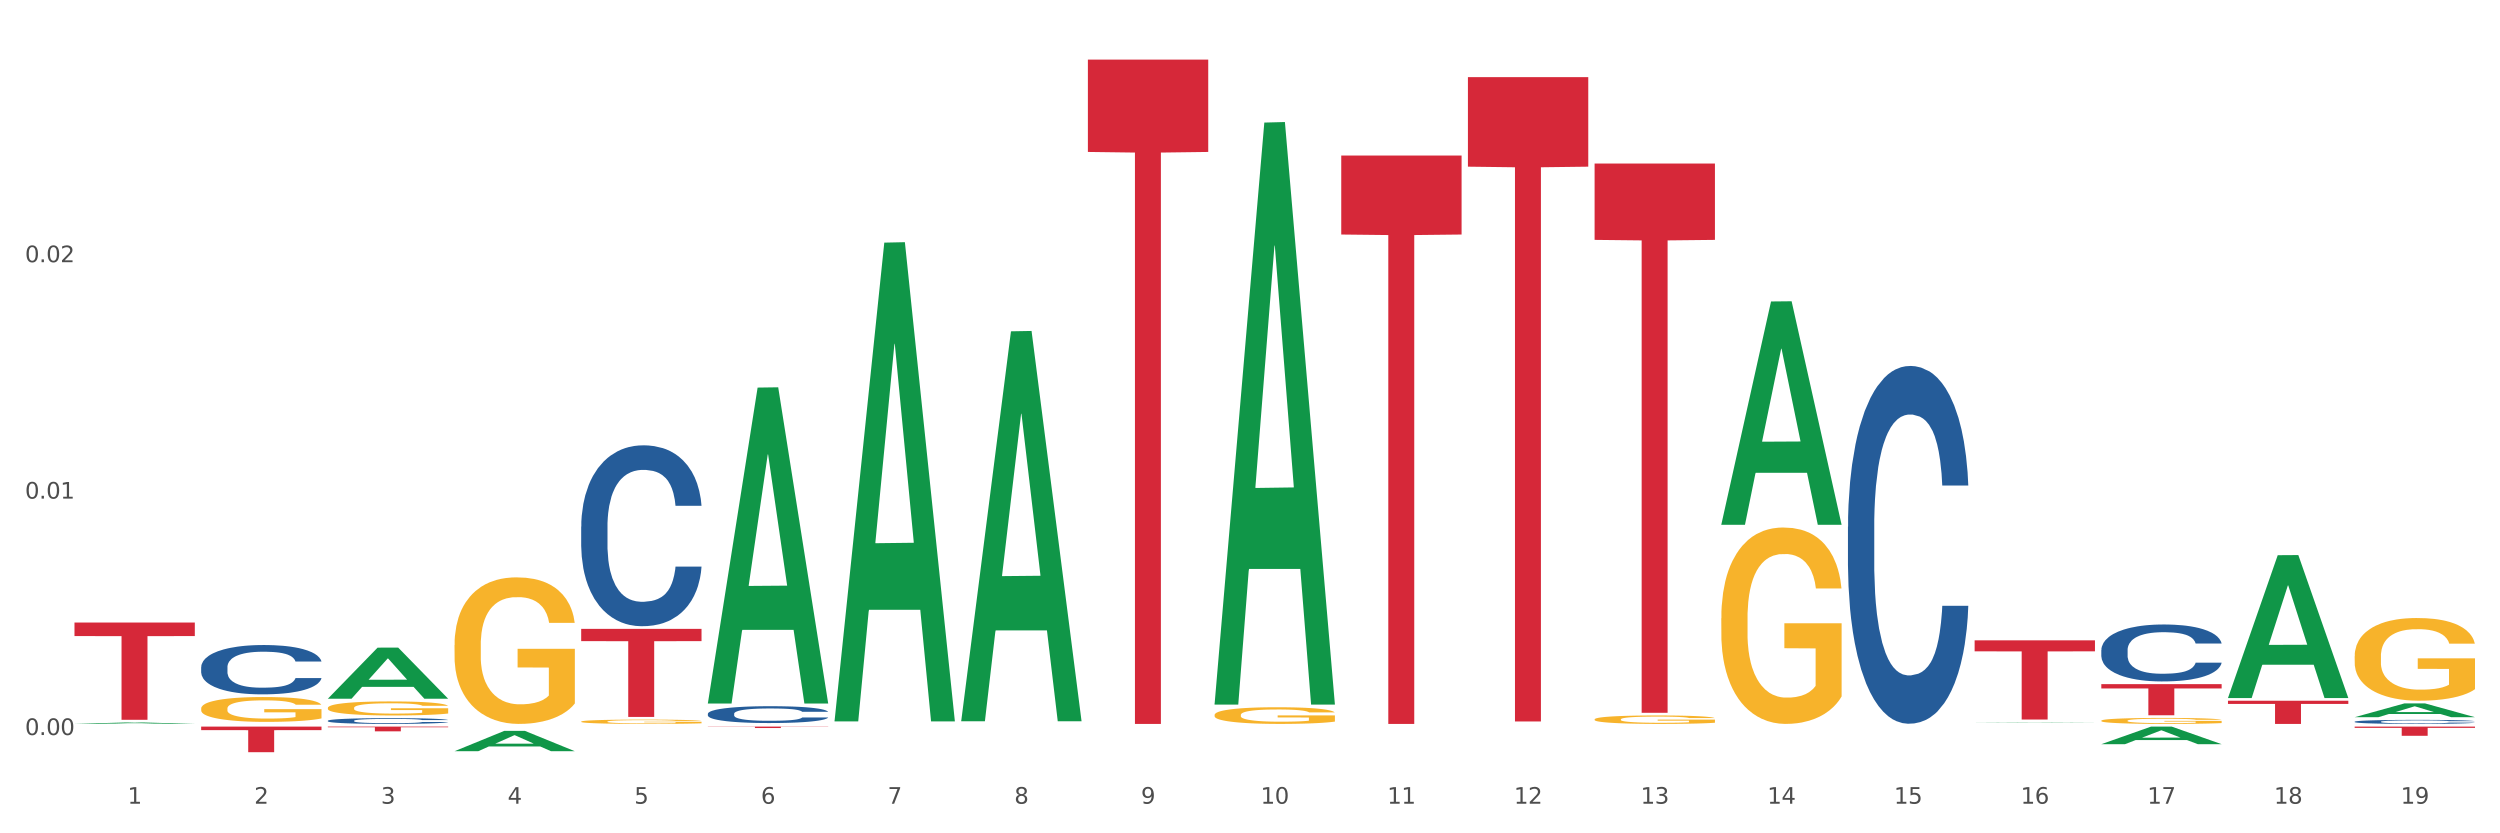 <?xml version="1.0" encoding="utf-8" standalone="no"?>
<!DOCTYPE svg PUBLIC "-//W3C//DTD SVG 1.1//EN"
  "http://www.w3.org/Graphics/SVG/1.1/DTD/svg11.dtd">
<svg xmlns:xlink="http://www.w3.org/1999/xlink" width="1080pt" height="360pt" viewBox="0 0 1080 360" xmlns="http://www.w3.org/2000/svg" version="1.1">
 <rect x="0" y="0" width="1080" height="360" fill="#333333" stroke="none"/>
 <defs>
  <style type="text/css">*{stroke-linejoin: round; stroke-linecap: butt}</style>
 </defs>
 <g id="figure_1">
  <g id="patch_1">
   <path d="M 0 360 
L 1080 360 
L 1080 0 
L 0 0 
z
" style="fill: #ffffff; stroke: #ffffff; stroke-linejoin: miter"/>
  </g>
  <g id="axes_1">
   <g id="matplotlib.axis_1">
    <g id="xtick_1">
     <g id="text_1">
      <!-- 1 -->
      <g style="fill: #4d4d4d" transform="translate(55.115 347.204) scale(0.096 -0.096)">
       <defs>
        <path id="DejaVuSans-31" d="M 794 531 
L 1825 531 
L 1825 4091 
L 703 3866 
L 703 4441 
L 1819 4666 
L 2450 4666 
L 2450 531 
L 3481 531 
L 3481 0 
L 794 0 
L 794 531 
z
" transform="scale(0.016)"/>
       </defs>
       <use xlink:href="#DejaVuSans-31"/>
      </g>
     </g>
    </g>
    <g id="xtick_2">
     <g id="text_2">
      <!-- 2 -->
      <g style="fill: #4d4d4d" transform="translate(109.839 347.204) scale(0.096 -0.096)">
       <defs>
        <path id="DejaVuSans-32" d="M 1228 531 
L 3431 531 
L 3431 0 
L 469 0 
L 469 531 
Q 828 903 1448 1529 
Q 2069 2156 2228 2338 
Q 2531 2678 2651 2914 
Q 2772 3150 2772 3378 
Q 2772 3750 2511 3984 
Q 2250 4219 1831 4219 
Q 1534 4219 1204 4116 
Q 875 4013 500 3803 
L 500 4441 
Q 881 4594 1212 4672 
Q 1544 4750 1819 4750 
Q 2544 4750 2975 4387 
Q 3406 4025 3406 3419 
Q 3406 3131 3298 2873 
Q 3191 2616 2906 2266 
Q 2828 2175 2409 1742 
Q 1991 1309 1228 531 
z
" transform="scale(0.016)"/>
       </defs>
       <use xlink:href="#DejaVuSans-32"/>
      </g>
     </g>
    </g>
    <g id="xtick_3">
     <g id="text_3">
      <!-- 3 -->
      <g style="fill: #4d4d4d" transform="translate(164.564 347.204) scale(0.096 -0.096)">
       <defs>
        <path id="DejaVuSans-33" d="M 2597 2516 
Q 3050 2419 3304 2112 
Q 3559 1806 3559 1356 
Q 3559 666 3084 287 
Q 2609 -91 1734 -91 
Q 1441 -91 1130 -33 
Q 819 25 488 141 
L 488 750 
Q 750 597 1062 519 
Q 1375 441 1716 441 
Q 2309 441 2620 675 
Q 2931 909 2931 1356 
Q 2931 1769 2642 2001 
Q 2353 2234 1838 2234 
L 1294 2234 
L 1294 2753 
L 1863 2753 
Q 2328 2753 2575 2939 
Q 2822 3125 2822 3475 
Q 2822 3834 2567 4026 
Q 2313 4219 1838 4219 
Q 1578 4219 1281 4162 
Q 984 4106 628 3988 
L 628 4550 
Q 988 4650 1302 4700 
Q 1616 4750 1894 4750 
Q 2613 4750 3031 4423 
Q 3450 4097 3450 3541 
Q 3450 3153 3228 2886 
Q 3006 2619 2597 2516 
z
" transform="scale(0.016)"/>
       </defs>
       <use xlink:href="#DejaVuSans-33"/>
      </g>
     </g>
    </g>
    <g id="xtick_4">
     <g id="text_4">
      <!-- 4 -->
      <g style="fill: #4d4d4d" transform="translate(219.288 347.204) scale(0.096 -0.096)">
       <defs>
        <path id="DejaVuSans-34" d="M 2419 4116 
L 825 1625 
L 2419 1625 
L 2419 4116 
z
M 2253 4666 
L 3047 4666 
L 3047 1625 
L 3713 1625 
L 3713 1100 
L 3047 1100 
L 3047 0 
L 2419 0 
L 2419 1100 
L 313 1100 
L 313 1709 
L 2253 4666 
z
" transform="scale(0.016)"/>
       </defs>
       <use xlink:href="#DejaVuSans-34"/>
      </g>
     </g>
    </g>
    <g id="xtick_5">
     <g id="text_5">
      <!-- 5 -->
      <g style="fill: #4d4d4d" transform="translate(274.012 347.204) scale(0.096 -0.096)">
       <defs>
        <path id="DejaVuSans-35" d="M 691 4666 
L 3169 4666 
L 3169 4134 
L 1269 4134 
L 1269 2991 
Q 1406 3038 1543 3061 
Q 1681 3084 1819 3084 
Q 2600 3084 3056 2656 
Q 3513 2228 3513 1497 
Q 3513 744 3044 326 
Q 2575 -91 1722 -91 
Q 1428 -91 1123 -41 
Q 819 9 494 109 
L 494 744 
Q 775 591 1075 516 
Q 1375 441 1709 441 
Q 2250 441 2565 725 
Q 2881 1009 2881 1497 
Q 2881 1984 2565 2268 
Q 2250 2553 1709 2553 
Q 1456 2553 1204 2497 
Q 953 2441 691 2322 
L 691 4666 
z
" transform="scale(0.016)"/>
       </defs>
       <use xlink:href="#DejaVuSans-35"/>
      </g>
     </g>
    </g>
    <g id="xtick_6">
     <g id="text_6">
      <!-- 6 -->
      <g style="fill: #4d4d4d" transform="translate(328.736 347.204) scale(0.096 -0.096)">
       <defs>
        <path id="DejaVuSans-36" d="M 2113 2584 
Q 1688 2584 1439 2293 
Q 1191 2003 1191 1497 
Q 1191 994 1439 701 
Q 1688 409 2113 409 
Q 2538 409 2786 701 
Q 3034 994 3034 1497 
Q 3034 2003 2786 2293 
Q 2538 2584 2113 2584 
z
M 3366 4563 
L 3366 3988 
Q 3128 4100 2886 4159 
Q 2644 4219 2406 4219 
Q 1781 4219 1451 3797 
Q 1122 3375 1075 2522 
Q 1259 2794 1537 2939 
Q 1816 3084 2150 3084 
Q 2853 3084 3261 2657 
Q 3669 2231 3669 1497 
Q 3669 778 3244 343 
Q 2819 -91 2113 -91 
Q 1303 -91 875 529 
Q 447 1150 447 2328 
Q 447 3434 972 4092 
Q 1497 4750 2381 4750 
Q 2619 4750 2861 4703 
Q 3103 4656 3366 4563 
z
" transform="scale(0.016)"/>
       </defs>
       <use xlink:href="#DejaVuSans-36"/>
      </g>
     </g>
    </g>
    <g id="xtick_7">
     <g id="text_7">
      <!-- 7 -->
      <g style="fill: #4d4d4d" transform="translate(383.461 347.204) scale(0.096 -0.096)">
       <defs>
        <path id="DejaVuSans-37" d="M 525 4666 
L 3525 4666 
L 3525 4397 
L 1831 0 
L 1172 0 
L 2766 4134 
L 525 4134 
L 525 4666 
z
" transform="scale(0.016)"/>
       </defs>
       <use xlink:href="#DejaVuSans-37"/>
      </g>
     </g>
    </g>
    <g id="xtick_8">
     <g id="text_8">
      <!-- 8 -->
      <g style="fill: #4d4d4d" transform="translate(438.185 347.204) scale(0.096 -0.096)">
       <defs>
        <path id="DejaVuSans-38" d="M 2034 2216 
Q 1584 2216 1326 1975 
Q 1069 1734 1069 1313 
Q 1069 891 1326 650 
Q 1584 409 2034 409 
Q 2484 409 2743 651 
Q 3003 894 3003 1313 
Q 3003 1734 2745 1975 
Q 2488 2216 2034 2216 
z
M 1403 2484 
Q 997 2584 770 2862 
Q 544 3141 544 3541 
Q 544 4100 942 4425 
Q 1341 4750 2034 4750 
Q 2731 4750 3128 4425 
Q 3525 4100 3525 3541 
Q 3525 3141 3298 2862 
Q 3072 2584 2669 2484 
Q 3125 2378 3379 2068 
Q 3634 1759 3634 1313 
Q 3634 634 3220 271 
Q 2806 -91 2034 -91 
Q 1263 -91 848 271 
Q 434 634 434 1313 
Q 434 1759 690 2068 
Q 947 2378 1403 2484 
z
M 1172 3481 
Q 1172 3119 1398 2916 
Q 1625 2713 2034 2713 
Q 2441 2713 2670 2916 
Q 2900 3119 2900 3481 
Q 2900 3844 2670 4047 
Q 2441 4250 2034 4250 
Q 1625 4250 1398 4047 
Q 1172 3844 1172 3481 
z
" transform="scale(0.016)"/>
       </defs>
       <use xlink:href="#DejaVuSans-38"/>
      </g>
     </g>
    </g>
    <g id="xtick_9">
     <g id="text_9">
      <!-- 9 -->
      <g style="fill: #4d4d4d" transform="translate(492.909 347.204) scale(0.096 -0.096)">
       <defs>
        <path id="DejaVuSans-39" d="M 703 97 
L 703 672 
Q 941 559 1184 500 
Q 1428 441 1663 441 
Q 2288 441 2617 861 
Q 2947 1281 2994 2138 
Q 2813 1869 2534 1725 
Q 2256 1581 1919 1581 
Q 1219 1581 811 2004 
Q 403 2428 403 3163 
Q 403 3881 828 4315 
Q 1253 4750 1959 4750 
Q 2769 4750 3195 4129 
Q 3622 3509 3622 2328 
Q 3622 1225 3098 567 
Q 2575 -91 1691 -91 
Q 1453 -91 1209 -44 
Q 966 3 703 97 
z
M 1959 2075 
Q 2384 2075 2632 2365 
Q 2881 2656 2881 3163 
Q 2881 3666 2632 3958 
Q 2384 4250 1959 4250 
Q 1534 4250 1286 3958 
Q 1038 3666 1038 3163 
Q 1038 2656 1286 2365 
Q 1534 2075 1959 2075 
z
" transform="scale(0.016)"/>
       </defs>
       <use xlink:href="#DejaVuSans-39"/>
      </g>
     </g>
    </g>
    <g id="xtick_10">
     <g id="text_10">
      <!-- 10 -->
      <g style="fill: #4d4d4d" transform="translate(544.58 347.204) scale(0.096 -0.096)">
       <defs>
        <path id="DejaVuSans-30" d="M 2034 4250 
Q 1547 4250 1301 3770 
Q 1056 3291 1056 2328 
Q 1056 1369 1301 889 
Q 1547 409 2034 409 
Q 2525 409 2770 889 
Q 3016 1369 3016 2328 
Q 3016 3291 2770 3770 
Q 2525 4250 2034 4250 
z
M 2034 4750 
Q 2819 4750 3233 4129 
Q 3647 3509 3647 2328 
Q 3647 1150 3233 529 
Q 2819 -91 2034 -91 
Q 1250 -91 836 529 
Q 422 1150 422 2328 
Q 422 3509 836 4129 
Q 1250 4750 2034 4750 
z
" transform="scale(0.016)"/>
       </defs>
       <use xlink:href="#DejaVuSans-31"/>
       <use xlink:href="#DejaVuSans-30" transform="translate(63.623 0)"/>
      </g>
     </g>
    </g>
    <g id="xtick_11">
     <g id="text_11">
      <!-- 11 -->
      <g style="fill: #4d4d4d" transform="translate(599.304 347.204) scale(0.096 -0.096)">
       <use xlink:href="#DejaVuSans-31"/>
       <use xlink:href="#DejaVuSans-31" transform="translate(63.623 0)"/>
      </g>
     </g>
    </g>
    <g id="xtick_12">
     <g id="text_12">
      <!-- 12 -->
      <g style="fill: #4d4d4d" transform="translate(654.028 347.204) scale(0.096 -0.096)">
       <use xlink:href="#DejaVuSans-31"/>
       <use xlink:href="#DejaVuSans-32" transform="translate(63.623 0)"/>
      </g>
     </g>
    </g>
    <g id="xtick_13">
     <g id="text_13">
      <!-- 13 -->
      <g style="fill: #4d4d4d" transform="translate(708.752 347.204) scale(0.096 -0.096)">
       <use xlink:href="#DejaVuSans-31"/>
       <use xlink:href="#DejaVuSans-33" transform="translate(63.623 0)"/>
      </g>
     </g>
    </g>
    <g id="xtick_14">
     <g id="text_14">
      <!-- 14 -->
      <g style="fill: #4d4d4d" transform="translate(763.477 347.204) scale(0.096 -0.096)">
       <use xlink:href="#DejaVuSans-31"/>
       <use xlink:href="#DejaVuSans-34" transform="translate(63.623 0)"/>
      </g>
     </g>
    </g>
    <g id="xtick_15">
     <g id="text_15">
      <!-- 15 -->
      <g style="fill: #4d4d4d" transform="translate(818.201 347.204) scale(0.096 -0.096)">
       <use xlink:href="#DejaVuSans-31"/>
       <use xlink:href="#DejaVuSans-35" transform="translate(63.623 0)"/>
      </g>
     </g>
    </g>
    <g id="xtick_16">
     <g id="text_16">
      <!-- 16 -->
      <g style="fill: #4d4d4d" transform="translate(872.925 347.204) scale(0.096 -0.096)">
       <use xlink:href="#DejaVuSans-31"/>
       <use xlink:href="#DejaVuSans-36" transform="translate(63.623 0)"/>
      </g>
     </g>
    </g>
    <g id="xtick_17">
     <g id="text_17">
      <!-- 17 -->
      <g style="fill: #4d4d4d" transform="translate(927.649 347.204) scale(0.096 -0.096)">
       <use xlink:href="#DejaVuSans-31"/>
       <use xlink:href="#DejaVuSans-37" transform="translate(63.623 0)"/>
      </g>
     </g>
    </g>
    <g id="xtick_18">
     <g id="text_18">
      <!-- 18 -->
      <g style="fill: #4d4d4d" transform="translate(982.374 347.204) scale(0.096 -0.096)">
       <use xlink:href="#DejaVuSans-31"/>
       <use xlink:href="#DejaVuSans-38" transform="translate(63.623 0)"/>
      </g>
     </g>
    </g>
    <g id="xtick_19">
     <g id="text_19">
      <!-- 19 -->
      <g style="fill: #4d4d4d" transform="translate(1037.098 347.204) scale(0.096 -0.096)">
       <use xlink:href="#DejaVuSans-31"/>
       <use xlink:href="#DejaVuSans-39" transform="translate(63.623 0)"/>
      </g>
     </g>
    </g>
    <g id="xtick_20"/>
    <g id="xtick_21"/>
    <g id="xtick_22"/>
    <g id="xtick_23"/>
    <g id="xtick_24"/>
    <g id="xtick_25"/>
    <g id="xtick_26"/>
    <g id="xtick_27"/>
    <g id="xtick_28"/>
    <g id="xtick_29"/>
    <g id="xtick_30"/>
    <g id="xtick_31"/>
    <g id="xtick_32"/>
    <g id="xtick_33"/>
    <g id="xtick_34"/>
    <g id="xtick_35"/>
    <g id="xtick_36"/>
    <g id="xtick_37"/>
   </g>
   <g id="matplotlib.axis_2">
    <g id="ytick_1">
     <g id="text_20">
      <!-- 0.00 -->
      <g style="fill: #4d4d4d" transform="translate(10.8 317.531) scale(0.096 -0.096)">
       <defs>
        <path id="DejaVuSans-2e" d="M 684 794 
L 1344 794 
L 1344 0 
L 684 0 
L 684 794 
z
" transform="scale(0.016)"/>
       </defs>
       <use xlink:href="#DejaVuSans-30"/>
       <use xlink:href="#DejaVuSans-2e" transform="translate(63.623 0)"/>
       <use xlink:href="#DejaVuSans-30" transform="translate(95.41 0)"/>
       <use xlink:href="#DejaVuSans-30" transform="translate(159.033 0)"/>
      </g>
     </g>
    </g>
    <g id="ytick_2">
     <g id="text_21">
      <!-- 0.01 -->
      <g style="fill: #4d4d4d" transform="translate(10.8 215.402) scale(0.096 -0.096)">
       <use xlink:href="#DejaVuSans-30"/>
       <use xlink:href="#DejaVuSans-2e" transform="translate(63.623 0)"/>
       <use xlink:href="#DejaVuSans-30" transform="translate(95.41 0)"/>
       <use xlink:href="#DejaVuSans-31" transform="translate(159.033 0)"/>
      </g>
     </g>
    </g>
    <g id="ytick_3">
     <g id="text_22">
      <!-- 0.02 -->
      <g style="fill: #4d4d4d" transform="translate(10.8 113.272) scale(0.096 -0.096)">
       <use xlink:href="#DejaVuSans-30"/>
       <use xlink:href="#DejaVuSans-2e" transform="translate(63.623 0)"/>
       <use xlink:href="#DejaVuSans-30" transform="translate(95.41 0)"/>
       <use xlink:href="#DejaVuSans-32" transform="translate(159.033 0)"/>
      </g>
     </g>
    </g>
    <g id="ytick_4"/>
    <g id="ytick_5"/>
    <g id="ytick_6"/>
   </g>
   <g id="PolyCollection_1">
    <path d="M 32.175 312.73 
L 32.229 312.729 
L 53.667 312.116 
L 62.564 312.116 
L 84.163 312.731 
L 73.873 312.731 
L 69.21 312.588 
L 47.075 312.588 
L 46.914 312.59 
L 42.412 312.731 
L 32.175 312.731 
L 32.175 312.73 
L 49.862 312.502 
L 66.423 312.502 
L 58.223 312.247 
L 58.115 312.246 
L 58.008 312.248 
L 49.808 312.502 
L 49.862 312.502 
L 32.175 312.73 
z
" clip-path="url(#p30fdda2958)" style="fill: #109648"/>
    <path d="M 196.348 324.511 
L 196.401 324.503 
L 217.84 315.74 
L 226.737 315.732 
L 248.336 324.528 
L 238.045 324.528 
L 233.383 322.479 
L 211.247 322.479 
L 211.087 322.513 
L 206.585 324.528 
L 196.348 324.528 
L 196.348 324.511 
L 214.034 321.257 
L 230.596 321.249 
L 222.395 317.606 
L 222.288 317.59 
L 222.181 317.615 
L 213.981 321.249 
L 214.034 321.257 
L 196.348 324.511 
z
" clip-path="url(#p30fdda2958)" style="fill: #109648"/>
    <path d="M 305.796 303.665 
L 305.85 303.537 
L 327.288 167.437 
L 336.185 167.309 
L 357.784 303.922 
L 347.494 303.922 
L 342.831 272.11 
L 320.696 272.11 
L 320.535 272.623 
L 316.033 303.922 
L 305.796 303.922 
L 305.796 303.665 
L 323.483 253.125 
L 340.044 252.997 
L 331.844 196.428 
L 331.737 196.171 
L 331.63 196.556 
L 323.429 252.997 
L 323.483 253.125 
L 305.796 303.665 
z
" clip-path="url(#p30fdda2958)" style="fill: #109648"/>
    <path d="M 360.521 311.255 
L 360.574 311.06 
L 382.013 104.816 
L 390.91 104.622 
L 412.509 311.644 
L 402.218 311.644 
L 397.555 263.436 
L 375.42 263.436 
L 375.26 264.213 
L 370.757 311.644 
L 360.521 311.644 
L 360.521 311.255 
L 378.207 234.667 
L 394.768 234.472 
L 386.568 148.748 
L 386.461 148.359 
L 386.354 148.942 
L 378.154 234.472 
L 378.207 234.667 
L 360.521 311.255 
z
" clip-path="url(#p30fdda2958)" style="fill: #109648"/>
    <path d="M 907.763 280.832 
L 907.825 280.81 
L 907.825 280.181 
L 908.009 279.327 
L 908.685 277.754 
L 909.545 276.563 
L 911.02 275.169 
L 911.819 274.585 
L 912.864 273.933 
L 915.015 272.877 
L 917.473 271.978 
L 919.193 271.484 
L 920.484 271.169 
L 923.372 270.608 
L 925.031 270.36 
L 926.752 270.158 
L 928.227 270.023 
L 930.685 269.866 
L 932.651 269.799 
L 934.925 269.776 
L 936.83 269.799 
L 939.35 269.888 
L 943.037 270.158 
L 944.45 270.315 
L 946.355 270.585 
L 948.321 270.945 
L 949.919 271.304 
L 951.763 271.821 
L 953.668 272.495 
L 955.511 273.349 
L 956.802 274.136 
L 957.846 274.967 
L 958.768 275.978 
L 959.444 277.08 
L 959.751 278.001 
L 948.506 278.001 
L 948.199 277.169 
L 947.584 276.271 
L 946.97 275.664 
L 946.294 275.169 
L 945.249 274.608 
L 944.327 274.248 
L 942.791 273.821 
L 941.377 273.551 
L 940.21 273.394 
L 938.796 273.259 
L 935.785 273.124 
L 933.635 273.124 
L 932.283 273.169 
L 930.623 273.282 
L 929.21 273.439 
L 927.551 273.709 
L 926.26 274.001 
L 924.97 274.383 
L 924.232 274.653 
L 923.126 275.147 
L 922.389 275.551 
L 921.406 276.248 
L 920.853 276.743 
L 919.869 278.023 
L 919.439 278.967 
L 919.255 279.619 
L 919.132 280.338 
L 919.132 283.844 
L 919.501 285.417 
L 919.808 286.091 
L 920.3 286.855 
L 921.221 287.844 
L 922.573 288.81 
L 923.987 289.507 
L 925.154 289.934 
L 926.26 290.248 
L 927.366 290.496 
L 928.718 290.72 
L 929.825 290.855 
L 931.484 290.99 
L 933.45 291.057 
L 934.986 291.057 
L 938.12 290.945 
L 939.534 290.833 
L 940.886 290.675 
L 942.361 290.428 
L 943.528 290.158 
L 944.204 289.956 
L 945.31 289.529 
L 946.171 289.08 
L 946.908 288.563 
L 947.4 288.114 
L 947.953 287.439 
L 948.383 286.675 
L 948.506 286.271 
L 959.751 286.271 
L 959.506 287.08 
L 959.075 287.866 
L 958.215 288.923 
L 957.539 289.529 
L 956.495 290.271 
L 955.388 290.9 
L 953.852 291.597 
L 952.439 292.114 
L 950.964 292.563 
L 949.366 292.968 
L 946.478 293.529 
L 945.433 293.687 
L 943.221 293.956 
L 941.5 294.114 
L 938.981 294.271 
L 936.4 294.361 
L 933.696 294.383 
L 931.299 294.338 
L 928.657 294.204 
L 926.998 294.069 
L 925.154 293.866 
L 923.003 293.552 
L 920.975 293.17 
L 919.07 292.72 
L 917.288 292.203 
L 915.629 291.619 
L 913.478 290.653 
L 911.881 289.709 
L 910.713 288.833 
L 909.914 288.091 
L 909.115 287.147 
L 908.685 286.495 
L 908.009 284.922 
L 907.763 283.462 
L 907.763 280.832 
z
" clip-path="url(#p30fdda2958)" style="fill: #255c99"/>
    <path d="M 251.072 227.491 
L 251.134 227.42 
L 251.134 225.421 
L 251.318 222.709 
L 251.994 217.714 
L 252.854 213.931 
L 254.329 209.506 
L 255.128 207.65 
L 256.173 205.581 
L 258.323 202.226 
L 260.781 199.372 
L 262.502 197.801 
L 263.793 196.802 
L 266.681 195.018 
L 268.34 194.233 
L 270.061 193.591 
L 271.535 193.162 
L 273.994 192.663 
L 275.96 192.449 
L 278.234 192.377 
L 280.139 192.449 
L 282.658 192.734 
L 286.345 193.591 
L 287.759 194.09 
L 289.664 194.947 
L 291.63 196.088 
L 293.228 197.23 
L 295.071 198.872 
L 296.976 201.013 
L 298.82 203.725 
L 300.11 206.223 
L 301.155 208.864 
L 302.077 212.075 
L 302.753 215.572 
L 303.06 218.499 
L 291.815 218.499 
L 291.507 215.858 
L 290.893 213.003 
L 290.278 211.076 
L 289.602 209.506 
L 288.558 207.722 
L 287.636 206.58 
L 286.1 205.224 
L 284.686 204.367 
L 283.519 203.868 
L 282.105 203.44 
L 279.094 203.011 
L 276.943 203.011 
L 275.591 203.154 
L 273.932 203.511 
L 272.519 204.011 
L 270.86 204.867 
L 269.569 205.795 
L 268.279 207.008 
L 267.541 207.864 
L 266.435 209.435 
L 265.698 210.719 
L 264.714 212.932 
L 264.161 214.502 
L 263.178 218.57 
L 262.748 221.567 
L 262.564 223.637 
L 262.441 225.921 
L 262.441 237.055 
L 262.809 242.051 
L 263.117 244.192 
L 263.608 246.618 
L 264.53 249.759 
L 265.882 252.827 
L 267.295 255.04 
L 268.463 256.396 
L 269.569 257.395 
L 270.675 258.18 
L 272.027 258.894 
L 273.133 259.322 
L 274.792 259.75 
L 276.759 259.964 
L 278.295 259.964 
L 281.429 259.608 
L 282.843 259.251 
L 284.195 258.751 
L 285.669 257.966 
L 286.837 257.11 
L 287.513 256.467 
L 288.619 255.111 
L 289.479 253.684 
L 290.217 252.042 
L 290.708 250.615 
L 291.261 248.474 
L 291.692 246.047 
L 291.815 244.763 
L 303.06 244.763 
L 302.814 247.332 
L 302.384 249.83 
L 301.524 253.184 
L 300.848 255.111 
L 299.803 257.466 
L 298.697 259.465 
L 297.161 261.677 
L 295.747 263.319 
L 294.273 264.746 
L 292.675 266.031 
L 289.787 267.815 
L 288.742 268.315 
L 286.53 269.171 
L 284.809 269.671 
L 282.29 270.17 
L 279.709 270.456 
L 277.005 270.527 
L 274.608 270.384 
L 271.966 269.956 
L 270.306 269.528 
L 268.463 268.886 
L 266.312 267.886 
L 264.284 266.673 
L 262.379 265.246 
L 260.597 263.604 
L 258.938 261.749 
L 256.787 258.68 
L 255.189 255.682 
L 254.022 252.899 
L 253.223 250.544 
L 252.424 247.546 
L 251.994 245.476 
L 251.318 240.48 
L 251.072 235.841 
L 251.072 227.491 
z
" clip-path="url(#p30fdda2958)" style="fill: #255c99"/>
    <path d="M 141.624 311.356 
L 141.685 311.354 
L 141.685 311.29 
L 141.869 311.203 
L 142.545 311.043 
L 143.406 310.923 
L 144.88 310.781 
L 145.679 310.722 
L 146.724 310.656 
L 148.875 310.549 
L 151.333 310.457 
L 153.054 310.407 
L 154.344 310.375 
L 157.232 310.318 
L 158.891 310.293 
L 160.612 310.273 
L 162.087 310.259 
L 164.545 310.243 
L 166.511 310.236 
L 168.785 310.234 
L 170.69 310.236 
L 173.21 310.245 
L 176.897 310.273 
L 178.31 310.289 
L 180.215 310.316 
L 182.182 310.352 
L 183.779 310.389 
L 185.623 310.441 
L 187.528 310.51 
L 189.371 310.596 
L 190.662 310.676 
L 191.707 310.761 
L 192.628 310.863 
L 193.304 310.975 
L 193.612 311.069 
L 182.366 311.069 
L 182.059 310.984 
L 181.444 310.893 
L 180.83 310.831 
L 180.154 310.781 
L 179.109 310.724 
L 178.187 310.688 
L 176.651 310.644 
L 175.238 310.617 
L 174.07 310.601 
L 172.657 310.587 
L 169.645 310.574 
L 167.495 310.574 
L 166.143 310.578 
L 164.484 310.59 
L 163.07 310.606 
L 161.411 310.633 
L 160.12 310.663 
L 158.83 310.701 
L 158.093 310.729 
L 156.986 310.779 
L 156.249 310.82 
L 155.266 310.891 
L 154.713 310.941 
L 153.73 311.071 
L 153.299 311.167 
L 153.115 311.233 
L 152.992 311.306 
L 152.992 311.662 
L 153.361 311.821 
L 153.668 311.89 
L 154.16 311.967 
L 155.081 312.067 
L 156.433 312.166 
L 157.847 312.236 
L 159.014 312.28 
L 160.12 312.312 
L 161.227 312.337 
L 162.579 312.359 
L 163.685 312.373 
L 165.344 312.387 
L 167.31 312.394 
L 168.847 312.394 
L 171.981 312.382 
L 173.394 312.371 
L 174.746 312.355 
L 176.221 312.33 
L 177.388 312.302 
L 178.064 312.282 
L 179.17 312.239 
L 180.031 312.193 
L 180.768 312.14 
L 181.26 312.095 
L 181.813 312.026 
L 182.243 311.949 
L 182.366 311.908 
L 193.612 311.908 
L 193.366 311.99 
L 192.936 312.07 
L 192.075 312.177 
L 191.399 312.239 
L 190.355 312.314 
L 189.249 312.378 
L 187.712 312.448 
L 186.299 312.501 
L 184.824 312.546 
L 183.226 312.587 
L 180.338 312.645 
L 179.293 312.66 
L 177.081 312.688 
L 175.36 312.704 
L 172.841 312.72 
L 170.26 312.729 
L 167.556 312.731 
L 165.16 312.727 
L 162.517 312.713 
L 160.858 312.699 
L 159.014 312.679 
L 156.864 312.647 
L 154.836 312.608 
L 152.931 312.562 
L 151.149 312.51 
L 149.489 312.451 
L 147.339 312.353 
L 145.741 312.257 
L 144.573 312.168 
L 143.774 312.093 
L 142.975 311.997 
L 142.545 311.931 
L 141.869 311.771 
L 141.624 311.623 
L 141.624 311.356 
z
" clip-path="url(#p30fdda2958)" style="fill: #255c99"/>
    <path d="M 86.899 288.226 
L 86.961 288.207 
L 86.961 287.662 
L 87.145 286.922 
L 87.821 285.559 
L 88.681 284.528 
L 90.156 283.321 
L 90.955 282.815 
L 92 282.25 
L 94.151 281.335 
L 96.609 280.556 
L 98.329 280.128 
L 99.62 279.856 
L 102.508 279.369 
L 104.167 279.155 
L 105.888 278.98 
L 107.363 278.863 
L 109.821 278.726 
L 111.787 278.668 
L 114.061 278.649 
L 115.966 278.668 
L 118.485 278.746 
L 122.172 278.98 
L 123.586 279.116 
L 125.491 279.349 
L 127.457 279.661 
L 129.055 279.972 
L 130.899 280.42 
L 132.804 281.004 
L 134.647 281.744 
L 135.938 282.425 
L 136.982 283.146 
L 137.904 284.022 
L 138.58 284.975 
L 138.887 285.774 
L 127.642 285.774 
L 127.334 285.053 
L 126.72 284.275 
L 126.105 283.749 
L 125.429 283.321 
L 124.385 282.834 
L 123.463 282.523 
L 121.927 282.153 
L 120.513 281.919 
L 119.346 281.783 
L 117.932 281.666 
L 114.921 281.549 
L 112.77 281.549 
L 111.418 281.588 
L 109.759 281.685 
L 108.346 281.822 
L 106.687 282.055 
L 105.396 282.308 
L 104.106 282.639 
L 103.368 282.873 
L 102.262 283.301 
L 101.525 283.652 
L 100.542 284.255 
L 99.988 284.683 
L 99.005 285.793 
L 98.575 286.611 
L 98.391 287.175 
L 98.268 287.798 
L 98.268 290.835 
L 98.637 292.198 
L 98.944 292.782 
L 99.435 293.444 
L 100.357 294.3 
L 101.709 295.137 
L 103.122 295.741 
L 104.29 296.111 
L 105.396 296.383 
L 106.502 296.597 
L 107.854 296.792 
L 108.96 296.909 
L 110.62 297.025 
L 112.586 297.084 
L 114.122 297.084 
L 117.256 296.987 
L 118.67 296.889 
L 120.022 296.753 
L 121.497 296.539 
L 122.664 296.305 
L 123.34 296.13 
L 124.446 295.76 
L 125.307 295.371 
L 126.044 294.923 
L 126.536 294.534 
L 127.089 293.95 
L 127.519 293.288 
L 127.642 292.937 
L 138.887 292.937 
L 138.642 293.638 
L 138.211 294.32 
L 137.351 295.235 
L 136.675 295.76 
L 135.63 296.403 
L 134.524 296.948 
L 132.988 297.551 
L 131.575 297.999 
L 130.1 298.388 
L 128.502 298.739 
L 125.614 299.225 
L 124.569 299.362 
L 122.357 299.595 
L 120.636 299.731 
L 118.117 299.868 
L 115.536 299.946 
L 112.832 299.965 
L 110.435 299.926 
L 107.793 299.809 
L 106.134 299.692 
L 104.29 299.517 
L 102.139 299.245 
L 100.111 298.914 
L 98.206 298.524 
L 96.424 298.077 
L 94.765 297.571 
L 92.614 296.733 
L 91.017 295.916 
L 89.849 295.157 
L 89.05 294.514 
L 88.251 293.697 
L 87.821 293.132 
L 87.145 291.769 
L 86.899 290.504 
L 86.899 288.226 
z
" clip-path="url(#p30fdda2958)" style="fill: #255c99"/>
    <path d="M 907.763 295.536 
L 959.751 295.536 
L 959.751 297.406 
L 939.301 297.418 
L 939.301 308.992 
L 928.09 308.992 
L 928.09 297.418 
L 907.763 297.406 
L 907.763 295.548 
L 907.763 295.536 
z
" clip-path="url(#p30fdda2958)" style="fill: #d62839"/>
    <path d="M 962.488 302.711 
L 1014.476 302.711 
L 1014.476 304.103 
L 994.025 304.113 
L 994.025 312.731 
L 982.815 312.731 
L 982.815 304.113 
L 962.488 304.103 
L 962.488 302.72 
L 962.488 302.711 
z
" clip-path="url(#p30fdda2958)" style="fill: #d62839"/>
    <path d="M 1017.212 313.884 
L 1069.2 313.884 
L 1069.2 314.437 
L 1048.75 314.441 
L 1048.75 317.865 
L 1037.539 317.865 
L 1037.539 314.441 
L 1017.212 314.437 
L 1017.212 313.887 
L 1017.212 313.884 
z
" clip-path="url(#p30fdda2958)" style="fill: #d62839"/>
    <path d="M 1017.212 311.77 
L 1017.273 311.768 
L 1017.273 311.724 
L 1017.458 311.663 
L 1018.134 311.551 
L 1018.994 311.467 
L 1020.469 311.368 
L 1021.268 311.327 
L 1022.312 311.28 
L 1024.463 311.205 
L 1026.921 311.142 
L 1028.642 311.107 
L 1029.932 311.084 
L 1032.821 311.044 
L 1034.48 311.027 
L 1036.2 311.012 
L 1037.675 311.003 
L 1040.133 310.992 
L 1042.1 310.987 
L 1044.374 310.985 
L 1046.279 310.987 
L 1048.798 310.993 
L 1052.485 311.012 
L 1053.899 311.024 
L 1055.804 311.043 
L 1057.77 311.068 
L 1059.368 311.094 
L 1061.211 311.13 
L 1063.116 311.178 
L 1064.96 311.239 
L 1066.25 311.295 
L 1067.295 311.354 
L 1068.217 311.425 
L 1068.893 311.504 
L 1069.2 311.569 
L 1057.954 311.569 
L 1057.647 311.51 
L 1057.033 311.446 
L 1056.418 311.403 
L 1055.742 311.368 
L 1054.697 311.328 
L 1053.776 311.303 
L 1052.239 311.272 
L 1050.826 311.253 
L 1049.658 311.242 
L 1048.245 311.232 
L 1045.234 311.223 
L 1043.083 311.223 
L 1041.731 311.226 
L 1040.072 311.234 
L 1038.659 311.245 
L 1036.999 311.264 
L 1035.709 311.285 
L 1034.418 311.312 
L 1033.681 311.331 
L 1032.575 311.366 
L 1031.837 311.395 
L 1030.854 311.445 
L 1030.301 311.48 
L 1029.318 311.57 
L 1028.888 311.637 
L 1028.703 311.684 
L 1028.58 311.735 
L 1028.58 311.983 
L 1028.949 312.095 
L 1029.256 312.143 
L 1029.748 312.197 
L 1030.67 312.267 
L 1032.022 312.336 
L 1033.435 312.385 
L 1034.603 312.415 
L 1035.709 312.438 
L 1036.815 312.455 
L 1038.167 312.471 
L 1039.273 312.481 
L 1040.932 312.49 
L 1042.899 312.495 
L 1044.435 312.495 
L 1047.569 312.487 
L 1048.982 312.479 
L 1050.334 312.468 
L 1051.809 312.451 
L 1052.977 312.431 
L 1053.653 312.417 
L 1054.759 312.387 
L 1055.619 312.355 
L 1056.357 312.318 
L 1056.848 312.286 
L 1057.401 312.239 
L 1057.831 312.184 
L 1057.954 312.156 
L 1069.2 312.156 
L 1068.954 312.213 
L 1068.524 312.269 
L 1067.664 312.344 
L 1066.988 312.387 
L 1065.943 312.439 
L 1064.837 312.484 
L 1063.301 312.533 
L 1061.887 312.57 
L 1060.412 312.602 
L 1058.815 312.631 
L 1055.926 312.671 
L 1054.882 312.682 
L 1052.67 312.701 
L 1050.949 312.712 
L 1048.429 312.723 
L 1045.848 312.73 
L 1043.145 312.731 
L 1040.748 312.728 
L 1038.105 312.718 
L 1036.446 312.709 
L 1034.603 312.695 
L 1032.452 312.672 
L 1030.424 312.645 
L 1028.519 312.613 
L 1026.737 312.577 
L 1025.078 312.535 
L 1022.927 312.467 
L 1021.329 312.4 
L 1020.162 312.337 
L 1019.363 312.285 
L 1018.564 312.218 
L 1018.134 312.172 
L 1017.458 312.06 
L 1017.212 311.956 
L 1017.212 311.77 
z
" clip-path="url(#p30fdda2958)" style="fill: #255c99"/>
    <path d="M 798.315 227.538 
L 798.376 227.397 
L 798.376 223.444 
L 798.561 218.08 
L 799.237 208.199 
L 800.097 200.717 
L 801.572 191.965 
L 802.371 188.295 
L 803.415 184.201 
L 805.566 177.567 
L 808.024 171.92 
L 809.745 168.815 
L 811.035 166.838 
L 813.924 163.309 
L 815.583 161.757 
L 817.303 160.486 
L 818.778 159.639 
L 821.236 158.651 
L 823.203 158.228 
L 825.476 158.086 
L 827.381 158.228 
L 829.901 158.792 
L 833.588 160.486 
L 835.001 161.474 
L 836.906 163.168 
L 838.873 165.427 
L 840.471 167.685 
L 842.314 170.932 
L 844.219 175.167 
L 846.063 180.531 
L 847.353 185.472 
L 848.398 190.695 
L 849.32 197.047 
L 849.996 203.964 
L 850.303 209.752 
L 839.057 209.752 
L 838.75 204.529 
L 838.135 198.882 
L 837.521 195.071 
L 836.845 191.965 
L 835.8 188.436 
L 834.879 186.178 
L 833.342 183.496 
L 831.929 181.802 
L 830.761 180.813 
L 829.348 179.966 
L 826.337 179.12 
L 824.186 179.12 
L 822.834 179.402 
L 821.175 180.108 
L 819.761 181.096 
L 818.102 182.79 
L 816.812 184.625 
L 815.521 187.025 
L 814.784 188.718 
L 813.678 191.824 
L 812.94 194.365 
L 811.957 198.741 
L 811.404 201.847 
L 810.421 209.893 
L 809.991 215.822 
L 809.806 219.915 
L 809.683 224.432 
L 809.683 246.454 
L 810.052 256.335 
L 810.359 260.57 
L 810.851 265.369 
L 811.773 271.58 
L 813.125 277.65 
L 814.538 282.026 
L 815.706 284.708 
L 816.812 286.685 
L 817.918 288.237 
L 819.27 289.649 
L 820.376 290.496 
L 822.035 291.343 
L 824.002 291.766 
L 825.538 291.766 
L 828.672 291.061 
L 830.085 290.355 
L 831.437 289.367 
L 832.912 287.814 
L 834.08 286.12 
L 834.756 284.85 
L 835.862 282.167 
L 836.722 279.344 
L 837.46 276.098 
L 837.951 273.274 
L 838.504 269.039 
L 838.934 264.24 
L 839.057 261.699 
L 850.303 261.699 
L 850.057 266.781 
L 849.627 271.721 
L 848.767 278.356 
L 848.091 282.167 
L 847.046 286.826 
L 845.94 290.778 
L 844.404 295.154 
L 842.99 298.401 
L 841.515 301.224 
L 839.918 303.765 
L 837.029 307.294 
L 835.985 308.282 
L 833.772 309.976 
L 832.052 310.964 
L 829.532 311.953 
L 826.951 312.517 
L 824.247 312.658 
L 821.851 312.376 
L 819.208 311.529 
L 817.549 310.682 
L 815.706 309.412 
L 813.555 307.435 
L 811.527 305.036 
L 809.622 302.212 
L 807.84 298.966 
L 806.181 295.295 
L 804.03 289.226 
L 802.432 283.297 
L 801.265 277.791 
L 800.466 273.133 
L 799.667 267.204 
L 799.237 263.111 
L 798.561 253.229 
L 798.315 244.054 
L 798.315 227.538 
z
" clip-path="url(#p30fdda2958)" style="fill: #255c99"/>
    <path d="M 305.796 308.345 
L 305.858 308.338 
L 305.858 308.152 
L 306.042 307.9 
L 306.718 307.434 
L 307.578 307.082 
L 309.053 306.67 
L 309.852 306.497 
L 310.897 306.304 
L 313.048 305.992 
L 315.506 305.726 
L 317.226 305.58 
L 318.517 305.487 
L 321.405 305.32 
L 323.064 305.247 
L 324.785 305.187 
L 326.26 305.148 
L 328.718 305.101 
L 330.684 305.081 
L 332.958 305.074 
L 334.863 305.081 
L 337.382 305.108 
L 341.07 305.187 
L 342.483 305.234 
L 344.388 305.314 
L 346.354 305.42 
L 347.952 305.526 
L 349.796 305.679 
L 351.701 305.879 
L 353.544 306.131 
L 354.835 306.364 
L 355.879 306.61 
L 356.801 306.909 
L 357.477 307.235 
L 357.784 307.507 
L 346.539 307.507 
L 346.232 307.261 
L 345.617 306.996 
L 345.002 306.816 
L 344.327 306.67 
L 343.282 306.504 
L 342.36 306.397 
L 340.824 306.271 
L 339.41 306.191 
L 338.243 306.145 
L 336.829 306.105 
L 333.818 306.065 
L 331.667 306.065 
L 330.316 306.078 
L 328.656 306.111 
L 327.243 306.158 
L 325.584 306.238 
L 324.293 306.324 
L 323.003 306.437 
L 322.265 306.517 
L 321.159 306.663 
L 320.422 306.783 
L 319.439 306.989 
L 318.886 307.135 
L 317.902 307.514 
L 317.472 307.793 
L 317.288 307.986 
L 317.165 308.199 
L 317.165 309.236 
L 317.534 309.701 
L 317.841 309.9 
L 318.332 310.126 
L 319.254 310.419 
L 320.606 310.705 
L 322.02 310.911 
L 323.187 311.037 
L 324.293 311.13 
L 325.399 311.203 
L 326.751 311.27 
L 327.857 311.31 
L 329.517 311.35 
L 331.483 311.37 
L 333.019 311.37 
L 336.153 311.336 
L 337.567 311.303 
L 338.919 311.257 
L 340.394 311.183 
L 341.561 311.104 
L 342.237 311.044 
L 343.343 310.917 
L 344.204 310.785 
L 344.941 310.632 
L 345.433 310.499 
L 345.986 310.299 
L 346.416 310.073 
L 346.539 309.954 
L 357.784 309.954 
L 357.539 310.193 
L 357.108 310.426 
L 356.248 310.738 
L 355.572 310.917 
L 354.527 311.137 
L 353.421 311.323 
L 351.885 311.529 
L 350.472 311.682 
L 348.997 311.815 
L 347.399 311.935 
L 344.511 312.101 
L 343.466 312.147 
L 341.254 312.227 
L 339.533 312.274 
L 337.014 312.32 
L 334.433 312.347 
L 331.729 312.353 
L 329.332 312.34 
L 326.69 312.3 
L 325.031 312.26 
L 323.187 312.2 
L 321.036 312.107 
L 319.008 311.994 
L 317.103 311.861 
L 315.321 311.709 
L 313.662 311.536 
L 311.511 311.25 
L 309.914 310.971 
L 308.746 310.711 
L 307.947 310.492 
L 307.148 310.213 
L 306.718 310.02 
L 306.042 309.555 
L 305.796 309.123 
L 305.796 308.345 
z
" clip-path="url(#p30fdda2958)" style="fill: #255c99"/>
    <path d="M 305.796 313.884 
L 357.784 313.884 
L 357.784 313.971 
L 337.334 313.971 
L 337.334 314.51 
L 326.123 314.51 
L 326.123 313.971 
L 305.796 313.971 
L 305.796 313.884 
L 305.796 313.884 
z
" clip-path="url(#p30fdda2958)" style="fill: #d62839"/>
    <path d="M 251.072 271.68 
L 303.06 271.68 
L 303.06 276.965 
L 282.61 277.001 
L 282.61 309.714 
L 271.399 309.714 
L 271.399 277.001 
L 251.072 276.965 
L 251.072 271.715 
L 251.072 271.68 
z
" clip-path="url(#p30fdda2958)" style="fill: #d62839"/>
    <path d="M 251.072 311.728 
L 251.133 311.726 
L 251.133 311.665 
L 251.256 311.612 
L 251.87 311.485 
L 252.791 311.379 
L 253.466 311.323 
L 254.141 311.277 
L 254.939 311.231 
L 255.921 311.183 
L 257.701 311.113 
L 258.806 311.078 
L 260.156 311.04 
L 262.611 310.986 
L 264.391 310.955 
L 266.233 310.929 
L 269.24 310.899 
L 271.204 310.885 
L 273.291 310.875 
L 275.808 310.868 
L 277.711 310.866 
L 281.884 310.871 
L 285.444 310.887 
L 287.163 310.899 
L 289.373 310.919 
L 290.539 310.933 
L 292.442 310.96 
L 294.406 310.996 
L 295.756 311.026 
L 297.782 311.084 
L 299.316 311.142 
L 300.728 311.214 
L 301.464 311.263 
L 302.017 311.309 
L 302.508 311.362 
L 302.999 311.445 
L 291.951 311.445 
L 291.521 311.386 
L 290.846 311.33 
L 289.864 311.275 
L 289.004 311.241 
L 287.531 311.198 
L 286.181 311.171 
L 284.769 311.151 
L 283.051 311.134 
L 281.7 311.125 
L 279.797 311.118 
L 276.053 311.12 
L 273.537 311.134 
L 271.818 311.151 
L 270.713 311.166 
L 269.731 311.183 
L 268.627 311.207 
L 267.338 311.243 
L 266.417 311.275 
L 265.496 311.316 
L 264.76 311.357 
L 264.084 311.405 
L 263.532 311.456 
L 263.102 311.508 
L 262.734 311.573 
L 262.427 311.68 
L 262.427 311.914 
L 262.55 311.967 
L 262.857 312.036 
L 263.225 312.089 
L 263.839 312.152 
L 264.391 312.195 
L 265.435 312.256 
L 266.601 312.307 
L 267.522 312.339 
L 268.442 312.367 
L 270.038 312.404 
L 271.818 312.435 
L 273.353 312.454 
L 275.44 312.471 
L 276.851 312.477 
L 278.079 312.481 
L 281.086 312.481 
L 283.235 312.476 
L 285.629 312.464 
L 287.47 312.448 
L 289.004 312.43 
L 290.723 312.399 
L 291.828 312.37 
L 291.828 312.014 
L 278.324 312.013 
L 278.324 311.776 
L 303.06 311.776 
L 303.06 312.471 
L 302.017 312.506 
L 300.851 312.539 
L 299.623 312.568 
L 297.782 312.603 
L 295.572 312.638 
L 293.608 312.661 
L 291.521 312.682 
L 289.066 312.701 
L 285.874 312.718 
L 283.91 312.724 
L 281.455 312.729 
L 278.57 312.731 
L 276.053 312.728 
L 273.598 312.719 
L 271.02 312.704 
L 268.504 312.682 
L 266.601 312.66 
L 264.698 312.632 
L 262.673 312.597 
L 261.077 312.563 
L 259.849 312.532 
L 258.499 312.493 
L 257.026 312.442 
L 255.921 312.396 
L 254.939 312.348 
L 253.896 312.287 
L 253.159 312.234 
L 252.422 312.167 
L 251.993 312.118 
L 251.502 312.041 
L 251.133 311.934 
L 251.072 311.728 
z
" clip-path="url(#p30fdda2958)" style="fill: #f7b32b"/>
    <path d="M 196.348 278.676 
L 196.409 278.618 
L 196.409 276.537 
L 196.532 274.744 
L 197.146 270.408 
L 198.066 266.823 
L 198.742 264.915 
L 199.417 263.354 
L 200.215 261.793 
L 201.197 260.174 
L 202.977 257.804 
L 204.082 256.59 
L 205.432 255.317 
L 207.887 253.467 
L 209.667 252.427 
L 211.508 251.559 
L 214.516 250.519 
L 216.48 250.056 
L 218.567 249.709 
L 221.084 249.478 
L 222.986 249.42 
L 227.16 249.593 
L 230.72 250.114 
L 232.439 250.519 
L 234.648 251.212 
L 235.815 251.675 
L 237.717 252.6 
L 239.681 253.814 
L 241.032 254.855 
L 243.057 256.821 
L 244.592 258.787 
L 246.003 261.215 
L 246.74 262.892 
L 247.292 264.453 
L 247.783 266.245 
L 248.275 269.078 
L 237.226 269.078 
L 236.797 267.055 
L 236.121 265.147 
L 235.139 263.296 
L 234.28 262.14 
L 232.807 260.695 
L 231.457 259.77 
L 230.045 259.076 
L 228.326 258.498 
L 226.976 258.208 
L 225.073 257.977 
L 221.329 258.035 
L 218.813 258.498 
L 217.094 259.076 
L 215.989 259.596 
L 215.007 260.174 
L 213.902 260.984 
L 212.613 262.198 
L 211.693 263.296 
L 210.772 264.684 
L 210.035 266.072 
L 209.36 267.691 
L 208.808 269.425 
L 208.378 271.218 
L 208.01 273.415 
L 207.703 277.057 
L 207.703 284.978 
L 207.826 286.771 
L 208.133 289.141 
L 208.501 290.934 
L 209.115 293.073 
L 209.667 294.518 
L 210.711 296.6 
L 211.877 298.334 
L 212.797 299.433 
L 213.718 300.358 
L 215.314 301.63 
L 217.094 302.671 
L 218.628 303.307 
L 220.715 303.885 
L 222.127 304.116 
L 223.355 304.232 
L 226.362 304.232 
L 228.51 304.058 
L 230.904 303.654 
L 232.746 303.133 
L 234.28 302.497 
L 235.999 301.457 
L 237.104 300.474 
L 237.104 288.39 
L 223.6 288.332 
L 223.6 280.295 
L 248.336 280.295 
L 248.336 303.885 
L 247.292 305.099 
L 246.126 306.198 
L 244.899 307.181 
L 243.057 308.395 
L 240.848 309.551 
L 238.884 310.361 
L 236.797 311.054 
L 234.341 311.69 
L 231.15 312.269 
L 229.186 312.5 
L 226.73 312.673 
L 223.846 312.731 
L 221.329 312.616 
L 218.874 312.326 
L 216.296 311.806 
L 213.779 311.054 
L 211.877 310.303 
L 209.974 309.378 
L 207.948 308.164 
L 206.353 307.007 
L 205.125 305.966 
L 203.775 304.637 
L 202.302 302.902 
L 201.197 301.341 
L 200.215 299.722 
L 199.171 297.641 
L 198.435 295.848 
L 197.698 293.593 
L 197.269 291.917 
L 196.777 289.315 
L 196.409 285.672 
L 196.348 278.676 
z
" clip-path="url(#p30fdda2958)" style="fill: #f7b32b"/>
    <path d="M 141.624 305.819 
L 141.685 305.813 
L 141.685 305.614 
L 141.808 305.442 
L 142.421 305.026 
L 143.342 304.683 
L 144.017 304.5 
L 144.693 304.351 
L 145.49 304.201 
L 146.472 304.046 
L 148.252 303.819 
L 149.357 303.703 
L 150.708 303.581 
L 153.163 303.403 
L 154.943 303.304 
L 156.784 303.221 
L 159.792 303.121 
L 161.756 303.077 
L 163.843 303.043 
L 166.359 303.021 
L 168.262 303.016 
L 172.436 303.032 
L 175.996 303.082 
L 177.714 303.121 
L 179.924 303.187 
L 181.09 303.232 
L 182.993 303.32 
L 184.957 303.437 
L 186.308 303.536 
L 188.333 303.725 
L 189.867 303.913 
L 191.279 304.146 
L 192.016 304.306 
L 192.568 304.456 
L 193.059 304.628 
L 193.55 304.899 
L 182.502 304.899 
L 182.072 304.705 
L 181.397 304.522 
L 180.415 304.345 
L 179.556 304.234 
L 178.083 304.096 
L 176.732 304.007 
L 175.321 303.941 
L 173.602 303.885 
L 172.252 303.858 
L 170.349 303.835 
L 166.605 303.841 
L 164.088 303.885 
L 162.37 303.941 
L 161.265 303.991 
L 160.283 304.046 
L 159.178 304.124 
L 157.889 304.24 
L 156.968 304.345 
L 156.048 304.478 
L 155.311 304.611 
L 154.636 304.766 
L 154.083 304.932 
L 153.654 305.104 
L 153.286 305.315 
L 152.979 305.663 
L 152.979 306.422 
L 153.101 306.594 
L 153.408 306.821 
L 153.777 306.993 
L 154.39 307.198 
L 154.943 307.336 
L 155.986 307.536 
L 157.152 307.702 
L 158.073 307.807 
L 158.994 307.896 
L 160.59 308.018 
L 162.37 308.117 
L 163.904 308.178 
L 165.991 308.234 
L 167.403 308.256 
L 168.63 308.267 
L 171.638 308.267 
L 173.786 308.25 
L 176.18 308.212 
L 178.021 308.162 
L 179.556 308.101 
L 181.274 308.001 
L 182.379 307.907 
L 182.379 306.749 
L 168.876 306.744 
L 168.876 305.974 
L 193.612 305.974 
L 193.612 308.234 
L 192.568 308.35 
L 191.402 308.455 
L 190.174 308.55 
L 188.333 308.666 
L 186.123 308.777 
L 184.159 308.854 
L 182.072 308.921 
L 179.617 308.982 
L 176.425 309.037 
L 174.461 309.059 
L 172.006 309.076 
L 169.121 309.081 
L 166.605 309.07 
L 164.15 309.043 
L 161.572 308.993 
L 159.055 308.921 
L 157.152 308.849 
L 155.25 308.76 
L 153.224 308.644 
L 151.628 308.533 
L 150.401 308.433 
L 149.05 308.306 
L 147.577 308.14 
L 146.472 307.99 
L 145.49 307.835 
L 144.447 307.636 
L 143.71 307.464 
L 142.974 307.248 
L 142.544 307.087 
L 142.053 306.838 
L 141.685 306.489 
L 141.624 305.819 
z
" clip-path="url(#p30fdda2958)" style="fill: #f7b32b"/>
    <path d="M 86.899 306.08 
L 86.961 306.07 
L 86.961 305.717 
L 87.083 305.413 
L 87.697 304.677 
L 88.618 304.069 
L 89.293 303.746 
L 89.968 303.481 
L 90.766 303.216 
L 91.748 302.941 
L 93.528 302.539 
L 94.633 302.333 
L 95.983 302.118 
L 98.439 301.804 
L 100.219 301.627 
L 102.06 301.48 
L 105.067 301.304 
L 107.032 301.225 
L 109.118 301.167 
L 111.635 301.127 
L 113.538 301.117 
L 117.712 301.147 
L 121.272 301.235 
L 122.99 301.304 
L 125.2 301.421 
L 126.366 301.5 
L 128.269 301.657 
L 130.233 301.863 
L 131.583 302.039 
L 133.609 302.373 
L 135.143 302.706 
L 136.555 303.118 
L 137.291 303.402 
L 137.844 303.667 
L 138.335 303.971 
L 138.826 304.452 
L 127.778 304.452 
L 127.348 304.108 
L 126.673 303.785 
L 125.691 303.471 
L 124.832 303.275 
L 123.358 303.03 
L 122.008 302.873 
L 120.596 302.755 
L 118.878 302.657 
L 117.527 302.608 
L 115.625 302.569 
L 111.881 302.579 
L 109.364 302.657 
L 107.645 302.755 
L 106.541 302.843 
L 105.559 302.941 
L 104.454 303.079 
L 103.165 303.285 
L 102.244 303.471 
L 101.323 303.706 
L 100.587 303.942 
L 99.912 304.216 
L 99.359 304.511 
L 98.93 304.815 
L 98.561 305.187 
L 98.254 305.805 
L 98.254 307.148 
L 98.377 307.452 
L 98.684 307.855 
L 99.052 308.159 
L 99.666 308.521 
L 100.219 308.767 
L 101.262 309.12 
L 102.428 309.414 
L 103.349 309.6 
L 104.27 309.757 
L 105.865 309.973 
L 107.645 310.149 
L 109.18 310.257 
L 111.267 310.355 
L 112.678 310.394 
L 113.906 310.414 
L 116.914 310.414 
L 119.062 310.385 
L 121.456 310.316 
L 123.297 310.228 
L 124.832 310.12 
L 126.55 309.943 
L 127.655 309.777 
L 127.655 307.727 
L 114.152 307.717 
L 114.152 306.354 
L 138.887 306.354 
L 138.887 310.355 
L 137.844 310.561 
L 136.678 310.747 
L 135.45 310.914 
L 133.609 311.12 
L 131.399 311.316 
L 129.435 311.454 
L 127.348 311.571 
L 124.893 311.679 
L 121.701 311.777 
L 119.737 311.816 
L 117.282 311.846 
L 114.397 311.856 
L 111.881 311.836 
L 109.425 311.787 
L 106.847 311.699 
L 104.331 311.571 
L 102.428 311.444 
L 100.525 311.287 
L 98.5 311.081 
L 96.904 310.885 
L 95.676 310.708 
L 94.326 310.483 
L 92.853 310.188 
L 91.748 309.924 
L 90.766 309.649 
L 89.723 309.296 
L 88.986 308.992 
L 88.25 308.61 
L 87.82 308.325 
L 87.329 307.884 
L 86.961 307.266 
L 86.899 306.08 
z
" clip-path="url(#p30fdda2958)" style="fill: #f7b32b"/>
    <path d="M 907.763 311.34 
L 907.825 311.338 
L 907.825 311.253 
L 907.948 311.179 
L 908.561 311.002 
L 909.482 310.856 
L 910.157 310.778 
L 910.832 310.714 
L 911.63 310.65 
L 912.612 310.584 
L 914.392 310.487 
L 915.497 310.438 
L 916.847 310.386 
L 919.303 310.31 
L 921.083 310.268 
L 922.924 310.232 
L 925.932 310.19 
L 927.896 310.171 
L 929.983 310.157 
L 932.499 310.147 
L 934.402 310.145 
L 938.576 310.152 
L 942.136 310.173 
L 943.854 310.19 
L 946.064 310.218 
L 947.23 310.237 
L 949.133 310.275 
L 951.097 310.324 
L 952.447 310.367 
L 954.473 310.447 
L 956.007 310.527 
L 957.419 310.627 
L 958.156 310.695 
L 958.708 310.759 
L 959.199 310.832 
L 959.69 310.948 
L 948.642 310.948 
L 948.212 310.865 
L 947.537 310.787 
L 946.555 310.712 
L 945.696 310.664 
L 944.223 310.605 
L 942.872 310.568 
L 941.46 310.539 
L 939.742 310.516 
L 938.392 310.504 
L 936.489 310.494 
L 932.745 310.497 
L 930.228 310.516 
L 928.51 310.539 
L 927.405 310.561 
L 926.423 310.584 
L 925.318 310.617 
L 924.029 310.667 
L 923.108 310.712 
L 922.187 310.768 
L 921.451 310.825 
L 920.776 310.891 
L 920.223 310.962 
L 919.794 311.035 
L 919.425 311.125 
L 919.119 311.274 
L 919.119 311.597 
L 919.241 311.671 
L 919.548 311.768 
L 919.916 311.841 
L 920.53 311.928 
L 921.083 311.987 
L 922.126 312.072 
L 923.292 312.143 
L 924.213 312.188 
L 925.134 312.226 
L 926.73 312.278 
L 928.51 312.32 
L 930.044 312.346 
L 932.131 312.37 
L 933.543 312.379 
L 934.77 312.384 
L 937.778 312.384 
L 939.926 312.377 
L 942.32 312.36 
L 944.161 312.339 
L 945.696 312.313 
L 947.414 312.271 
L 948.519 312.23 
L 948.519 311.737 
L 935.016 311.734 
L 935.016 311.406 
L 959.751 311.406 
L 959.751 312.37 
L 958.708 312.419 
L 957.542 312.464 
L 956.314 312.504 
L 954.473 312.554 
L 952.263 312.601 
L 950.299 312.634 
L 948.212 312.663 
L 945.757 312.689 
L 942.565 312.712 
L 940.601 312.722 
L 938.146 312.729 
L 935.261 312.731 
L 932.745 312.726 
L 930.29 312.715 
L 927.712 312.693 
L 925.195 312.663 
L 923.292 312.632 
L 921.39 312.594 
L 919.364 312.545 
L 917.768 312.497 
L 916.541 312.455 
L 915.19 312.401 
L 913.717 312.33 
L 912.612 312.266 
L 911.63 312.2 
L 910.587 312.115 
L 909.85 312.041 
L 909.114 311.949 
L 908.684 311.881 
L 908.193 311.775 
L 907.825 311.626 
L 907.763 311.34 
z
" clip-path="url(#p30fdda2958)" style="fill: #f7b32b"/>
    <path d="M 743.591 267.089 
L 743.652 267.012 
L 743.652 264.222 
L 743.775 261.82 
L 744.388 256.008 
L 745.309 251.204 
L 745.984 248.646 
L 746.66 246.554 
L 747.457 244.462 
L 748.44 242.292 
L 750.22 239.115 
L 751.324 237.488 
L 752.675 235.783 
L 755.13 233.303 
L 756.91 231.908 
L 758.751 230.746 
L 761.759 229.351 
L 763.723 228.731 
L 765.81 228.266 
L 768.326 227.956 
L 770.229 227.879 
L 774.403 228.111 
L 777.963 228.809 
L 779.681 229.351 
L 781.891 230.281 
L 783.057 230.901 
L 784.96 232.141 
L 786.924 233.768 
L 788.275 235.163 
L 790.3 237.798 
L 791.835 240.432 
L 793.246 243.687 
L 793.983 245.934 
L 794.535 248.026 
L 795.026 250.429 
L 795.517 254.226 
L 784.469 254.226 
L 784.039 251.514 
L 783.364 248.956 
L 782.382 246.477 
L 781.523 244.927 
L 780.05 242.99 
L 778.699 241.75 
L 777.288 240.82 
L 775.569 240.045 
L 774.219 239.657 
L 772.316 239.348 
L 768.572 239.425 
L 766.055 240.045 
L 764.337 240.82 
L 763.232 241.517 
L 762.25 242.292 
L 761.145 243.377 
L 759.856 245.004 
L 758.935 246.477 
L 758.015 248.336 
L 757.278 250.196 
L 756.603 252.366 
L 756.051 254.691 
L 755.621 257.093 
L 755.253 260.038 
L 754.946 264.919 
L 754.946 275.536 
L 755.068 277.938 
L 755.375 281.115 
L 755.744 283.517 
L 756.357 286.384 
L 756.91 288.322 
L 757.953 291.111 
L 759.119 293.436 
L 760.04 294.908 
L 760.961 296.148 
L 762.557 297.853 
L 764.337 299.248 
L 765.871 300.1 
L 767.958 300.875 
L 769.37 301.185 
L 770.597 301.34 
L 773.605 301.34 
L 775.753 301.108 
L 778.147 300.565 
L 779.988 299.868 
L 781.523 299.015 
L 783.241 297.62 
L 784.346 296.303 
L 784.346 280.108 
L 770.843 280.03 
L 770.843 269.259 
L 795.579 269.259 
L 795.579 300.875 
L 794.535 302.502 
L 793.369 303.975 
L 792.141 305.292 
L 790.3 306.919 
L 788.09 308.469 
L 786.126 309.554 
L 784.039 310.484 
L 781.584 311.336 
L 778.392 312.111 
L 776.428 312.421 
L 773.973 312.654 
L 771.088 312.731 
L 768.572 312.576 
L 766.117 312.189 
L 763.539 311.491 
L 761.022 310.484 
L 759.119 309.477 
L 757.217 308.237 
L 755.191 306.609 
L 753.595 305.06 
L 752.368 303.665 
L 751.017 301.882 
L 749.544 299.558 
L 748.44 297.466 
L 747.457 295.296 
L 746.414 292.506 
L 745.677 290.104 
L 744.941 287.082 
L 744.511 284.835 
L 744.02 281.347 
L 743.652 276.466 
L 743.591 267.089 
z
" clip-path="url(#p30fdda2958)" style="fill: #f7b32b"/>
    <path d="M 688.866 310.768 
L 688.928 310.765 
L 688.928 310.645 
L 689.05 310.541 
L 689.664 310.292 
L 690.585 310.085 
L 691.26 309.975 
L 691.935 309.885 
L 692.733 309.795 
L 693.715 309.702 
L 695.495 309.565 
L 696.6 309.495 
L 697.95 309.422 
L 700.406 309.315 
L 702.186 309.255 
L 704.027 309.205 
L 707.034 309.145 
L 708.999 309.118 
L 711.086 309.098 
L 713.602 309.085 
L 715.505 309.082 
L 719.679 309.092 
L 723.239 309.122 
L 724.957 309.145 
L 727.167 309.185 
L 728.333 309.212 
L 730.236 309.265 
L 732.2 309.335 
L 733.55 309.395 
L 735.576 309.508 
L 737.11 309.622 
L 738.522 309.762 
L 739.258 309.858 
L 739.811 309.948 
L 740.302 310.052 
L 740.793 310.215 
L 729.745 310.215 
L 729.315 310.098 
L 728.64 309.988 
L 727.658 309.882 
L 726.799 309.815 
L 725.325 309.732 
L 723.975 309.678 
L 722.563 309.638 
L 720.845 309.605 
L 719.494 309.588 
L 717.592 309.575 
L 713.848 309.578 
L 711.331 309.605 
L 709.612 309.638 
L 708.508 309.668 
L 707.526 309.702 
L 706.421 309.748 
L 705.132 309.818 
L 704.211 309.882 
L 703.29 309.962 
L 702.554 310.042 
L 701.879 310.135 
L 701.326 310.235 
L 700.897 310.338 
L 700.528 310.465 
L 700.221 310.675 
L 700.221 311.131 
L 700.344 311.235 
L 700.651 311.371 
L 701.019 311.475 
L 701.633 311.598 
L 702.186 311.681 
L 703.229 311.801 
L 704.395 311.901 
L 705.316 311.965 
L 706.237 312.018 
L 707.832 312.091 
L 709.612 312.151 
L 711.147 312.188 
L 713.234 312.221 
L 714.645 312.235 
L 715.873 312.241 
L 718.881 312.241 
L 721.029 312.231 
L 723.423 312.208 
L 725.264 312.178 
L 726.799 312.141 
L 728.517 312.081 
L 729.622 312.025 
L 729.622 311.328 
L 716.119 311.325 
L 716.119 310.861 
L 740.854 310.861 
L 740.854 312.221 
L 739.811 312.291 
L 738.645 312.355 
L 737.417 312.411 
L 735.576 312.481 
L 733.366 312.548 
L 731.402 312.595 
L 729.315 312.635 
L 726.86 312.671 
L 723.668 312.705 
L 721.704 312.718 
L 719.249 312.728 
L 716.364 312.731 
L 713.848 312.725 
L 711.392 312.708 
L 708.814 312.678 
L 706.298 312.635 
L 704.395 312.591 
L 702.492 312.538 
L 700.467 312.468 
L 698.871 312.401 
L 697.643 312.341 
L 696.293 312.265 
L 694.82 312.165 
L 693.715 312.075 
L 692.733 311.981 
L 691.69 311.861 
L 690.953 311.758 
L 690.217 311.628 
L 689.787 311.531 
L 689.296 311.381 
L 688.928 311.171 
L 688.866 310.768 
z
" clip-path="url(#p30fdda2958)" style="fill: #f7b32b"/>
    <path d="M 524.693 308.856 
L 524.755 308.85 
L 524.755 308.613 
L 524.878 308.409 
L 525.491 307.915 
L 526.412 307.507 
L 527.087 307.29 
L 527.762 307.113 
L 528.56 306.935 
L 529.542 306.751 
L 531.322 306.481 
L 532.427 306.343 
L 533.778 306.198 
L 536.233 305.988 
L 538.013 305.869 
L 539.854 305.771 
L 542.862 305.652 
L 544.826 305.6 
L 546.913 305.56 
L 549.429 305.534 
L 551.332 305.527 
L 555.506 305.547 
L 559.066 305.606 
L 560.784 305.652 
L 562.994 305.731 
L 564.16 305.784 
L 566.063 305.889 
L 568.027 306.027 
L 569.377 306.146 
L 571.403 306.369 
L 572.937 306.593 
L 574.349 306.869 
L 575.086 307.06 
L 575.638 307.238 
L 576.129 307.442 
L 576.62 307.764 
L 565.572 307.764 
L 565.142 307.534 
L 564.467 307.317 
L 563.485 307.106 
L 562.626 306.975 
L 561.153 306.81 
L 559.802 306.705 
L 558.391 306.626 
L 556.672 306.56 
L 555.322 306.527 
L 553.419 306.501 
L 549.675 306.507 
L 547.158 306.56 
L 545.44 306.626 
L 544.335 306.685 
L 543.353 306.751 
L 542.248 306.843 
L 540.959 306.981 
L 540.038 307.106 
L 539.118 307.264 
L 538.381 307.422 
L 537.706 307.606 
L 537.153 307.804 
L 536.724 308.007 
L 536.355 308.257 
L 536.049 308.672 
L 536.049 309.573 
L 536.171 309.777 
L 536.478 310.047 
L 536.847 310.251 
L 537.46 310.494 
L 538.013 310.659 
L 539.056 310.896 
L 540.222 311.093 
L 541.143 311.218 
L 542.064 311.323 
L 543.66 311.468 
L 545.44 311.586 
L 546.974 311.659 
L 549.061 311.725 
L 550.473 311.751 
L 551.7 311.764 
L 554.708 311.764 
L 556.856 311.744 
L 559.25 311.698 
L 561.091 311.639 
L 562.626 311.567 
L 564.344 311.448 
L 565.449 311.336 
L 565.449 309.961 
L 551.946 309.955 
L 551.946 309.04 
L 576.682 309.04 
L 576.682 311.725 
L 575.638 311.863 
L 574.472 311.988 
L 573.244 312.1 
L 571.403 312.238 
L 569.193 312.369 
L 567.229 312.461 
L 565.142 312.54 
L 562.687 312.613 
L 559.495 312.679 
L 557.531 312.705 
L 555.076 312.725 
L 552.191 312.731 
L 549.675 312.718 
L 547.22 312.685 
L 544.642 312.626 
L 542.125 312.54 
L 540.222 312.455 
L 538.32 312.35 
L 536.294 312.211 
L 534.698 312.08 
L 533.471 311.961 
L 532.12 311.81 
L 530.647 311.613 
L 529.542 311.435 
L 528.56 311.251 
L 527.517 311.014 
L 526.78 310.81 
L 526.044 310.554 
L 525.614 310.363 
L 525.123 310.067 
L 524.755 309.652 
L 524.693 308.856 
z
" clip-path="url(#p30fdda2958)" style="fill: #f7b32b"/>
    <path d="M 1017.212 283.495 
L 1017.273 283.462 
L 1017.273 282.288 
L 1017.396 281.276 
L 1018.01 278.829 
L 1018.931 276.806 
L 1019.606 275.729 
L 1020.281 274.848 
L 1021.079 273.967 
L 1022.061 273.053 
L 1023.841 271.716 
L 1024.946 271.03 
L 1026.296 270.313 
L 1028.751 269.268 
L 1030.531 268.681 
L 1032.373 268.192 
L 1035.38 267.604 
L 1037.344 267.343 
L 1039.431 267.147 
L 1041.948 267.017 
L 1043.85 266.984 
L 1048.024 267.082 
L 1051.584 267.376 
L 1053.303 267.604 
L 1055.512 267.996 
L 1056.679 268.257 
L 1058.581 268.779 
L 1060.546 269.464 
L 1061.896 270.051 
L 1063.921 271.161 
L 1065.456 272.27 
L 1066.868 273.641 
L 1067.604 274.587 
L 1068.157 275.468 
L 1068.648 276.48 
L 1069.139 278.078 
L 1058.09 278.078 
L 1057.661 276.936 
L 1056.986 275.86 
L 1056.004 274.815 
L 1055.144 274.163 
L 1053.671 273.347 
L 1052.321 272.825 
L 1050.909 272.433 
L 1049.19 272.107 
L 1047.84 271.944 
L 1045.937 271.814 
L 1042.193 271.846 
L 1039.677 272.107 
L 1037.958 272.433 
L 1036.853 272.727 
L 1035.871 273.053 
L 1034.766 273.51 
L 1033.477 274.196 
L 1032.557 274.815 
L 1031.636 275.599 
L 1030.899 276.382 
L 1030.224 277.295 
L 1029.672 278.274 
L 1029.242 279.286 
L 1028.874 280.526 
L 1028.567 282.581 
L 1028.567 287.052 
L 1028.69 288.063 
L 1028.997 289.401 
L 1029.365 290.413 
L 1029.979 291.62 
L 1030.531 292.436 
L 1031.575 293.61 
L 1032.741 294.589 
L 1033.662 295.209 
L 1034.582 295.731 
L 1036.178 296.449 
L 1037.958 297.037 
L 1039.493 297.395 
L 1041.579 297.722 
L 1042.991 297.852 
L 1044.219 297.918 
L 1047.226 297.918 
L 1049.375 297.82 
L 1051.768 297.591 
L 1053.61 297.298 
L 1055.144 296.939 
L 1056.863 296.351 
L 1057.968 295.797 
L 1057.968 288.977 
L 1044.464 288.944 
L 1044.464 284.409 
L 1069.2 284.409 
L 1069.2 297.722 
L 1068.157 298.407 
L 1066.99 299.027 
L 1065.763 299.582 
L 1063.921 300.267 
L 1061.712 300.919 
L 1059.748 301.376 
L 1057.661 301.768 
L 1055.206 302.127 
L 1052.014 302.453 
L 1050.05 302.584 
L 1047.595 302.681 
L 1044.71 302.714 
L 1042.193 302.649 
L 1039.738 302.486 
L 1037.16 302.192 
L 1034.644 301.768 
L 1032.741 301.344 
L 1030.838 300.822 
L 1028.813 300.136 
L 1027.217 299.484 
L 1025.989 298.896 
L 1024.639 298.146 
L 1023.166 297.167 
L 1022.061 296.286 
L 1021.079 295.372 
L 1020.035 294.198 
L 1019.299 293.186 
L 1018.562 291.914 
L 1018.133 290.967 
L 1017.642 289.499 
L 1017.273 287.443 
L 1017.212 283.495 
z
" clip-path="url(#p30fdda2958)" style="fill: #f7b32b"/>
    <path d="M 1017.212 309.822 
L 1017.266 309.816 
L 1038.704 303.872 
L 1047.601 303.867 
L 1069.2 309.833 
L 1058.91 309.833 
L 1054.247 308.444 
L 1032.112 308.444 
L 1031.951 308.466 
L 1027.449 309.833 
L 1017.212 309.833 
L 1017.212 309.822 
L 1034.899 307.614 
L 1051.46 307.609 
L 1043.26 305.138 
L 1043.152 305.127 
L 1043.045 305.144 
L 1034.845 307.609 
L 1034.899 307.614 
L 1017.212 309.822 
z
" clip-path="url(#p30fdda2958)" style="fill: #109648"/>
    <path d="M 962.488 301.442 
L 962.541 301.384 
L 983.98 239.845 
L 992.877 239.787 
L 1014.476 301.558 
L 1004.185 301.558 
L 999.522 287.174 
L 977.387 287.174 
L 977.227 287.406 
L 972.724 301.558 
L 962.488 301.558 
L 962.488 301.442 
L 980.174 278.59 
L 996.735 278.532 
L 988.535 252.953 
L 988.428 252.837 
L 988.321 253.011 
L 980.121 278.532 
L 980.174 278.59 
L 962.488 301.442 
z
" clip-path="url(#p30fdda2958)" style="fill: #109648"/>
    <path d="M 907.763 321.474 
L 907.817 321.467 
L 929.255 313.891 
L 938.152 313.884 
L 959.751 321.488 
L 949.461 321.488 
L 944.798 319.718 
L 922.663 319.718 
L 922.502 319.746 
L 918 321.488 
L 907.763 321.488 
L 907.763 321.474 
L 925.45 318.661 
L 942.011 318.654 
L 933.811 315.505 
L 933.704 315.49 
L 933.597 315.512 
L 925.396 318.654 
L 925.45 318.661 
L 907.763 321.474 
z
" clip-path="url(#p30fdda2958)" style="fill: #109648"/>
    <path d="M 853.039 312.123 
L 853.093 312.123 
L 874.531 311.984 
L 883.428 311.984 
L 905.027 312.123 
L 894.737 312.123 
L 890.074 312.091 
L 867.939 312.091 
L 867.778 312.091 
L 863.276 312.123 
L 853.039 312.123 
L 853.039 312.123 
L 870.726 312.071 
L 887.287 312.071 
L 879.087 312.014 
L 878.98 312.014 
L 878.872 312.014 
L 870.672 312.071 
L 870.726 312.071 
L 853.039 312.123 
z
" clip-path="url(#p30fdda2958)" style="fill: #109648"/>
    <path d="M 743.591 226.545 
L 743.644 226.454 
L 765.083 130.234 
L 773.979 130.143 
L 795.579 226.726 
L 785.288 226.726 
L 780.625 204.236 
L 758.49 204.236 
L 758.329 204.598 
L 753.827 226.726 
L 743.591 226.726 
L 743.591 226.545 
L 761.277 190.814 
L 777.838 190.723 
L 769.638 150.729 
L 769.531 150.548 
L 769.424 150.82 
L 761.224 190.723 
L 761.277 190.814 
L 743.591 226.545 
z
" clip-path="url(#p30fdda2958)" style="fill: #109648"/>
    <path d="M 524.693 303.902 
L 524.747 303.666 
L 546.185 52.951 
L 555.082 52.715 
L 576.682 304.375 
L 566.391 304.375 
L 561.728 245.772 
L 539.593 245.772 
L 539.432 246.717 
L 534.93 304.375 
L 524.693 304.375 
L 524.693 303.902 
L 542.38 210.8 
L 558.941 210.564 
L 550.741 106.355 
L 550.634 105.883 
L 550.527 106.591 
L 542.327 210.564 
L 542.38 210.8 
L 524.693 303.902 
z
" clip-path="url(#p30fdda2958)" style="fill: #109648"/>
    <path d="M 415.245 311.264 
L 415.299 311.106 
L 436.737 143.128 
L 445.634 142.969 
L 467.233 311.581 
L 456.943 311.581 
L 452.28 272.318 
L 430.145 272.318 
L 429.984 272.951 
L 425.482 311.581 
L 415.245 311.581 
L 415.245 311.264 
L 432.932 248.886 
L 449.493 248.728 
L 441.293 178.908 
L 441.185 178.592 
L 441.078 179.067 
L 432.878 248.728 
L 432.932 248.886 
L 415.245 311.264 
z
" clip-path="url(#p30fdda2958)" style="fill: #109648"/>
    <path d="M 469.969 25.759 
L 521.957 25.759 
L 521.957 65.639 
L 501.507 65.909 
L 501.507 312.731 
L 490.296 312.731 
L 490.296 65.909 
L 469.969 65.639 
L 469.969 26.029 
L 469.969 25.759 
z
" clip-path="url(#p30fdda2958)" style="fill: #d62839"/>
    <path d="M 579.418 67.192 
L 631.406 67.192 
L 631.406 101.314 
L 610.956 101.544 
L 610.956 312.731 
L 599.745 312.731 
L 599.745 101.544 
L 579.418 101.314 
L 579.418 67.422 
L 579.418 67.192 
z
" clip-path="url(#p30fdda2958)" style="fill: #d62839"/>
    <path d="M 634.142 33.317 
L 686.13 33.317 
L 686.13 72 
L 665.68 72.261 
L 665.68 311.679 
L 654.469 311.679 
L 654.469 72.261 
L 634.142 72 
L 634.142 33.578 
L 634.142 33.317 
z
" clip-path="url(#p30fdda2958)" style="fill: #d62839"/>
    <path d="M 688.866 70.655 
L 740.854 70.655 
L 740.854 103.628 
L 720.404 103.851 
L 720.404 307.929 
L 709.193 307.929 
L 709.193 103.851 
L 688.866 103.628 
L 688.866 70.877 
L 688.866 70.655 
z
" clip-path="url(#p30fdda2958)" style="fill: #d62839"/>
    <path d="M 853.039 276.622 
L 905.027 276.622 
L 905.027 281.376 
L 884.577 281.408 
L 884.577 310.832 
L 873.366 310.832 
L 873.366 281.408 
L 853.039 281.376 
L 853.039 276.654 
L 853.039 276.622 
z
" clip-path="url(#p30fdda2958)" style="fill: #d62839"/>
    <path d="M 141.624 313.884 
L 193.612 313.884 
L 193.612 314.17 
L 173.161 314.172 
L 173.161 315.945 
L 161.951 315.945 
L 161.951 314.172 
L 141.624 314.17 
L 141.624 313.886 
L 141.624 313.884 
z
" clip-path="url(#p30fdda2958)" style="fill: #d62839"/>
    <path d="M 86.899 313.884 
L 138.887 313.884 
L 138.887 315.421 
L 118.437 315.432 
L 118.437 324.95 
L 107.226 324.95 
L 107.226 315.432 
L 86.899 315.421 
L 86.899 313.894 
L 86.899 313.884 
z
" clip-path="url(#p30fdda2958)" style="fill: #d62839"/>
    <path d="M 32.175 268.937 
L 84.163 268.937 
L 84.163 274.777 
L 63.713 274.817 
L 63.713 310.963 
L 52.502 310.963 
L 52.502 274.817 
L 32.175 274.777 
L 32.175 268.976 
L 32.175 268.937 
z
" clip-path="url(#p30fdda2958)" style="fill: #d62839"/>
    <path d="M 141.624 301.822 
L 141.677 301.801 
L 163.116 279.78 
L 172.012 279.759 
L 193.612 301.863 
L 183.321 301.863 
L 178.658 296.716 
L 156.523 296.716 
L 156.362 296.799 
L 151.86 301.863 
L 141.624 301.863 
L 141.624 301.822 
L 159.31 293.644 
L 175.871 293.623 
L 167.671 284.47 
L 167.564 284.429 
L 167.457 284.491 
L 159.257 293.623 
L 159.31 293.644 
L 141.624 301.822 
z
" clip-path="url(#p30fdda2958)" style="fill: #109648"/>
   </g>
  </g>
 </g>
 <defs>
  <clipPath id="p30fdda2958">
   <rect x="32.175" y="10.8" width="1037.025" height="329.109"/>
  </clipPath>
 </defs>
</svg>
